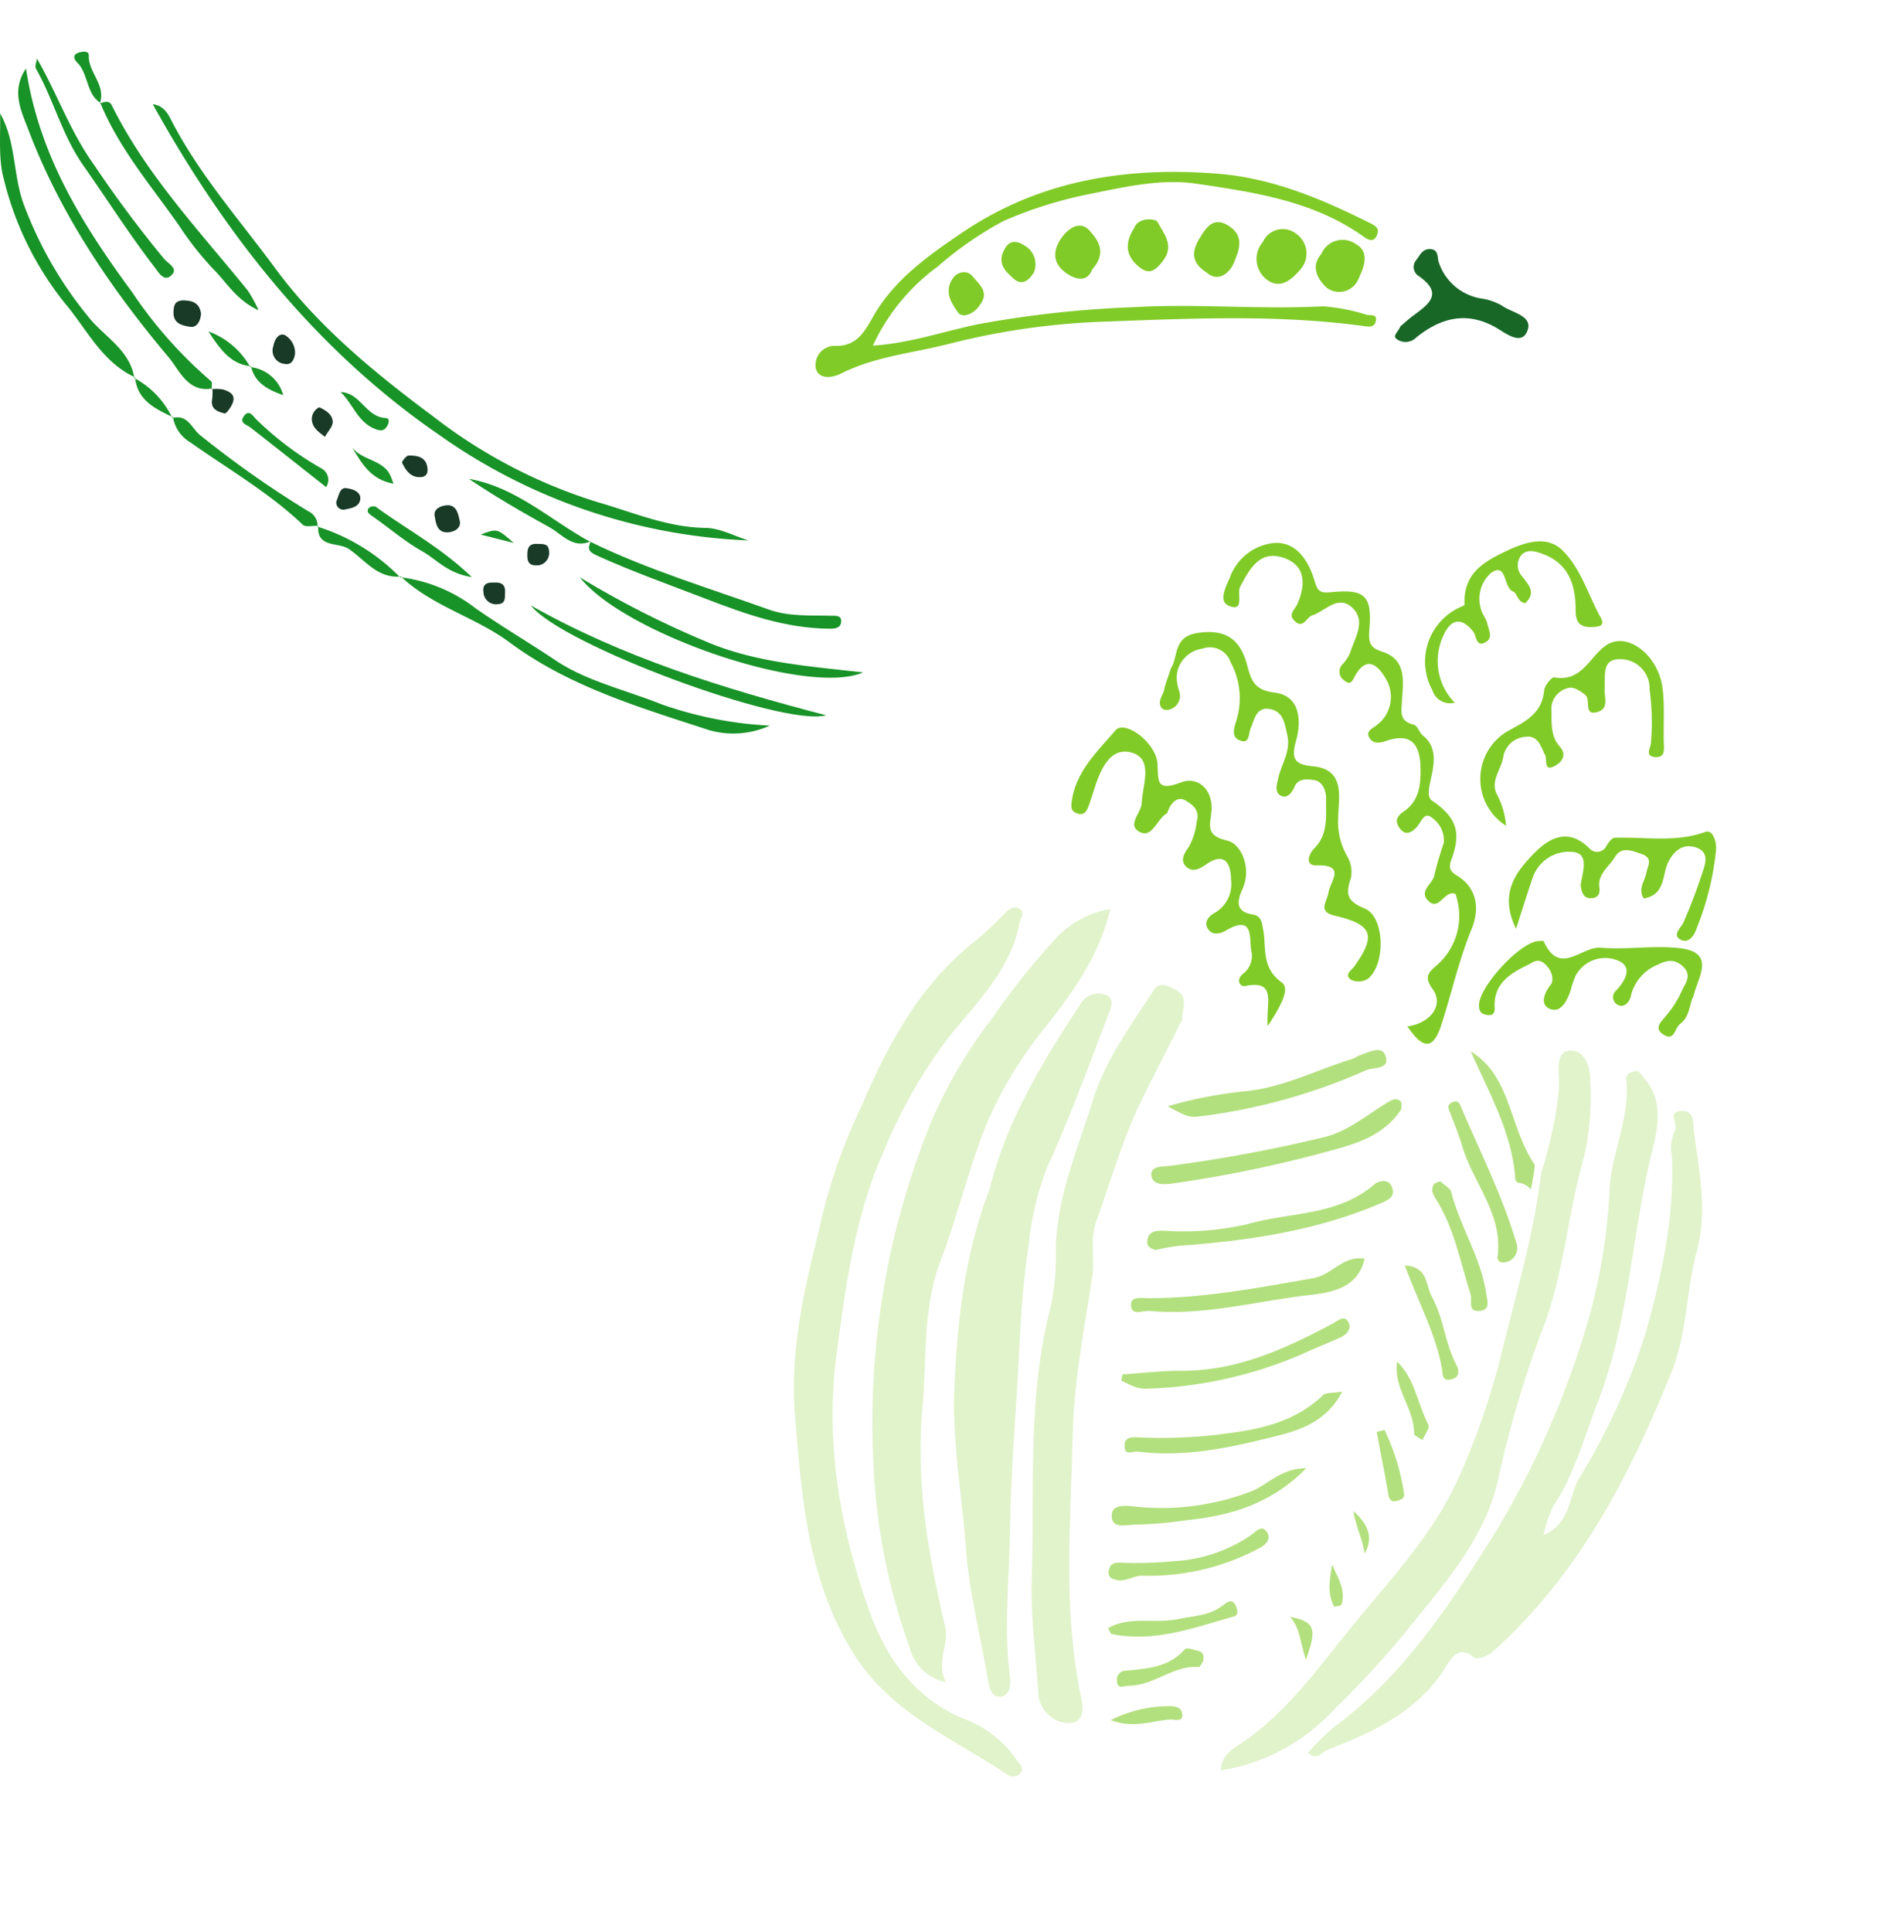 <svg xmlns="http://www.w3.org/2000/svg" xmlns:xlink="http://www.w3.org/1999/xlink" width="182.189" height="184.832" viewBox="0 0 182.189 184.832"><defs><clipPath id="clip-path"><rect id="&#x9577;&#x65B9;&#x5F62;_25196" data-name="&#x9577;&#x65B9;&#x5F62; 25196" width="82.097" height="128.176" fill="none"></rect></clipPath><clipPath id="clip-path-2"><rect id="&#x9577;&#x65B9;&#x5F62;_25197" data-name="&#x9577;&#x65B9;&#x5F62; 25197" width="82.586" height="65.235" fill="none"></rect></clipPath><clipPath id="clip-path-3"><rect id="&#x9577;&#x65B9;&#x5F62;_25198" data-name="&#x9577;&#x65B9;&#x5F62; 25198" width="42" height="55.647" fill="none"></rect></clipPath></defs><g id="asset2" transform="translate(-613.906 -5116.168)"><g id="&#x30B0;&#x30EB;&#x30FC;&#x30D7;_10916" data-name="&#x30B0;&#x30EB;&#x30FC;&#x30D7; 10916" transform="matrix(0.951, 0.309, -0.309, 0.951, 718.016, 5153.729)"><g id="&#x30B0;&#x30EB;&#x30FC;&#x30D7;_10915" data-name="&#x30B0;&#x30EB;&#x30FC;&#x30D7; 10915" clip-path="url(#clip-path)"><path id="&#x30D1;&#x30B9;_57994" data-name="&#x30D1;&#x30B9; 57994" d="M20.557,14.591c-.186-3.927-2.143-7.346-3.807-10.8-.271-.561-.494-1.907-1.67-1.509-1.471.5.116,1.331-.076,2.044a4,4,0,0,0,.5,2.417c2.024,5.424,2.593,11.132,2.819,16.834a62.847,62.847,0,0,1-1.759,15.167c-.417,2.016.59,4.357-1.561,6.233a11.957,11.957,0,0,1,.035-2.912c1-3.59.78-7.3.979-10.935.455-8.292-1.946-16.375-2.5-24.628C13.377,4.517,13.022,1.825,10.7.46,10.3.229,10-.23,9.483.138c-.3.213-.622.479-.429.906,1.493,3.3.847,6.943,1.7,10.367A55.433,55.433,0,0,1,12.72,24a85.309,85.309,0,0,1-2.189,22.187C8.54,54.1,6.438,61.87,1.625,68.627A24.437,24.437,0,0,0,0,71.746c1.136.465,1.21-.446,1.668-.818,3.714-3.034,7.169-6.219,8.369-11.172.208-.858.51-2.294,2.237-1.586.311.128,1.161-.393,1.619-1.186,5.5-9.53,7.225-19.976,7.947-30.746.269-4.009-1.1-7.735-1.282-11.648" transform="translate(60.222 45.498)" fill="#e1f3cb" fill-rule="evenodd"></path><path id="&#x30D1;&#x30B9;_57995" data-name="&#x30D1;&#x30B9; 57995" d="M16.785,41.616a103.674,103.674,0,0,1-.456-14.9c.422-5.865-1.1-11.533-1.293-17.33a26.635,26.635,0,0,0-1.72-7.24C12.96,1.067,11.985-.363,10.689.084,9.42.521,10.03,1.91,10.421,2.945c1.089,2.879,1.229,9.046,1.171,9,.155.782.626,3.767.719,4.542.5,4.166.682,8.369.969,12.543A69.482,69.482,0,0,1,13.044,42.8c-.717,5.512-2.987,10.4-4.974,15.43C6.108,63.2,4.608,68.375,1.259,72.741c-.47.613-1.627,1.743-1.143,3.179a18.631,18.631,0,0,0,8.52-8.932,89.214,89.214,0,0,0,4.094-8.834c2-5.354,4.481-10.645,4.055-16.537" transform="translate(52.701 45.503)" fill="#e1f3cb" fill-rule="evenodd"></path><path id="&#x30D1;&#x30B9;_57996" data-name="&#x30D1;&#x30B9; 57996" d="M10.2,0c.384,4.8-1,8.775-2.447,12.748a38.437,38.437,0,0,0-2.5,11.014c-.244,4.421.112,8.873-.1,13.3-.236,4.874,1.645,9.25,2.681,13.836,1.582,7,4.859,13.207,8.538,19.259.939,1.545.178,3.522,1.729,5.053a4.522,4.522,0,0,1-4.36-2.125,58.962,58.962,0,0,1-8.53-15.157A76.49,76.49,0,0,1,.189,24.643,46.009,46.009,0,0,1,2.7,13.359,68.052,68.052,0,0,1,6.286,3.914,9.325,9.325,0,0,1,10.2,0" transform="translate(7.094 46.32)" fill="#e1f3cb" fill-rule="evenodd"></path><path id="&#x30D1;&#x30B9;_57997" data-name="&#x30D1;&#x30B9; 57997" d="M.467,22.749C1.057,16.208,2.2,9.8,6,4.172A28.256,28.256,0,0,0,7.746,1.015C8.012.482,8.316-.079,8.921.009c.782.115.466.875.528,1.381.55,4.439-1.5,8.337-3,12.21a48.1,48.1,0,0,0-2.6,12.369C3.1,32.754,4.343,39.469,5.57,46.1c1.525,8.24,5.442,15.581,10.45,22.13,2.915,3.812,6.835,6.89,12.292,7.156a10.543,10.543,0,0,1,5.579,2.137c.371.279.917.491.8.974a.929.929,0,0,1-1.1.686c-6.234-1.8-12.754-2.095-18.185-6.937C9.282,66.786,6.458,59.653,3.529,52.671,1.288,47.33.671,41.263.283,35.3A52.793,52.793,0,0,1,.467,22.749" transform="translate(0 48.962)" fill="#e1f3cb" fill-rule="evenodd"></path><path id="&#x30D1;&#x30B9;_57998" data-name="&#x30D1;&#x30B9; 57998" d="M.087,21.088c-.466-6.6,1.007-12.995,2.762-19.362A2,2,0,0,1,5.025.021c.977.149.725,1.385.685,2.2-.255,5.118-.452,10.236-1.039,15.34A28.331,28.331,0,0,0,5.3,25.05c.742,4.706,2.134,9.312,3.323,13.943,1.067,4.16,2.1,8.334,3.37,12.435,1.393,4.508,2.327,9.18,4.36,13.461.46.969.429,1.714-.228,2.064-.8.428-1.383-.551-1.684-1.128C12.463,62.015,10.136,58.4,8.5,54.389c-1.914-4.684-4.34-9.132-5.72-14.064-1.76-6.291-3.044-12.6-2.69-19.237" transform="translate(14.501 54.253)" fill="#e1f3cb" fill-rule="evenodd"></path><path id="&#x30D1;&#x30B9;_57999" data-name="&#x30D1;&#x30B9; 57999" d="M5.779,2.609c-.429,2.982-.915,5.724-1.3,8.477-.587,4.143-.417,8.267-.552,12.4-.062,1.921.962,3.369,1.253,5.1C6.015,33.6,6.613,38.7,8.063,43.536c2.338,7.8,4.175,15.807,8.167,23.054.486.883,1.854,2.676.063,3.382A3,3,0,0,1,12.544,68c-1.336-3.338-2.925-6.6-3.92-10.041C6.193,49.57,2.8,41.41,2.3,32.537a23.975,23.975,0,0,0-1.262-5.376C-.4,22.3.1,17.43.038,12.549-.011,8.506,1.276,4.719,2.295.877,2.6-.28,3.416.022,4.068.074,5.831.215,5.438,1.741,5.779,2.609" transform="translate(21.321 51.634)" fill="#e1f3cb" fill-rule="evenodd"></path><path id="&#x30D1;&#x30B9;_58000" data-name="&#x30D1;&#x30B9; 58000" d="M24.6,22.928c-.85-1.872-.467-4.546-3.228-2.982-.483.274-1.055-.289-.586-1.019a2.171,2.171,0,0,0,.2-2.157c-.655-.944-.8-3.776-3.013-1.31-.489.546-1.146.876-1.71.382-.6-.525-.269-1.208.229-1.722a3.176,3.176,0,0,0,.425-3.441c-.448-1.347-1.354-2.408-2.691-.656-.5.659-1.056,1.217-1.853.773-.688-.384-.46-1.247-.263-1.8a6.476,6.476,0,0,0-.025-2.567C12.061,5.212,11.105,5,10.456,4.848c-.862-.207-1.251.6-1.3,1.44-.006.094.017.22-.035.277-.715.792-.608,2.617-1.787,2.507-1.6-.148-.543-1.759-.8-2.694-.464-1.672-.212-4.429-2.449-4.3C1.91,2.2,1.778,4.729,1.8,6.7c.005.471,0,.943-.011,1.414-.019.59-.078,1.149-.9,1.1C.274,9.172.2,8.755.109,8.266-.4,5.415.989,2.972,1.991.53c.526-1.282,4.1-.068,4.818,1.81.613,1.61.726,2.567,2.708.972,1.3-1.049,3.111-.312,3.6,1.718.306,1.27.081,2.426,2.344,2.228,1.313-.114,3.009,1.733,2.784,3.906-.126,1.222-.059,2.336,1.678,2.061.842-.133,1.073.466,1.4,1.062.854,1.56.924,3.515,3.256,4.262,1.031.331.536,2.374.018,4.378" transform="translate(10.488 29.383)" fill="#81cb28" fill-rule="evenodd"></path><path id="&#x30D1;&#x30B9;_58001" data-name="&#x30D1;&#x30B9; 58001" d="M.039,4.631C.382,3.406-.716,1.716,1.4.654,3.843-.573,5.471-.059,6.866,2.078,7.64,3.263,8.2,4.19,10.185,3.794c2.432-.485,3.309,1.762,3.385,3.785.069,1.847.655,2.147,2.326,1.776,3.053-.676,3.241,2.195,3.745,3.812a6.681,6.681,0,0,0,1.965,3.342,2.926,2.926,0,0,1,1.016,1.919c-.033,1.612.343,2.21,2.16,2.344,2.082.155,3.582,4.519,2.347,6.321a1.693,1.693,0,0,1-1.452.569c-.868-.227-.272-.881-.125-1.352,1.087-3.476.4-4.317-3.325-4-1.679.144-1.082-1.1-1.22-1.9-.186-1.09.844-3.117-1.917-2.131-1.006.359-1.053-.75-.675-1.5.859-1.707.082-3.292-.4-4.859-.2-.66-.81-1.473-1.607-1.34-.6.1-1.551.243-1.626,1.227-.048.638-.342,1.273-.933,1.186-.748-.111-.739-.9-.8-1.579-.115-1.375.362-2.788-.445-4.131-.548-.913-1-1.951-2.2-1.872-1.459.1-1.251,1.329-1.337,2.358-.043.527.426,1.552-.727,1.39-.659-.093-.793-.663-.8-1.482a7.211,7.211,0,0,0-2.273-5.37,2.078,2.078,0,0,0-2.954-.373A2.848,2.848,0,0,0,.79,5.157,4.025,4.025,0,0,0,1.407,6.4a1.361,1.361,0,0,1-.233,2,.86.86,0,0,1-.741.172C-.282,8.141.12,7.4.055,6.792c-.07-.653-.016-1.32-.016-2.16" transform="translate(15.655 17.981)" fill="#81cb28" fill-rule="evenodd"></path><path id="&#x30D1;&#x30B9;_58002" data-name="&#x30D1;&#x30B9; 58002" d="M1.689,14.521C-.871,11.881-.006,9.486.943,7.449c.873-1.875,2.275-3.794,5.027-2.422a.981.981,0,0,0,1.5-.736c.088-.352.255-.872.513-.965,2.72-.988,5.666-1.331,8.079-3.213.543-.423,1.249.419,1.49,1.267a27.187,27.187,0,0,1,.559,7.8c-.007.835-.359,1.688-1.238,1.443-.749-.209-.216-1.011-.13-1.64a50.6,50.6,0,0,0,.245-5.061c.033-.978,0-2.073-1.257-2.114-1.291-.042-1.948.841-2.154,2.128-.216,1.346.74,3.053-1.157,4.06C11.581,7.288,12,6.39,11.9,5.63c-.1-.694.231-1.606-.994-1.618C9.95,4,8.854,3.871,8.576,5.053c-.249,1.058-1.087,2.09-.528,3.231.363.739.026,1.113-.522,1.271-.647.188-.978-.365-1.232-.882A.955.955,0,0,1,6.245,8.4c-.171-1.15-.139-2.918-1.7-2.531A3.653,3.653,0,0,0,1.7,9.293c-.035,1.491-.007,2.983-.007,5.228" transform="translate(53.111 21.595)" fill="#81cb28" fill-rule="evenodd"></path><path id="&#x30D1;&#x30B9;_58003" data-name="&#x30D1;&#x30B9; 58003" d="M19.331,4.042c-.149.936.283,2-.4,2.952-.372.52.031,1.769-1.185,1.458-1.107-.284-.61-1.053-.341-1.766a9.5,9.5,0,0,0,.7-2.662c.052-.813.605-1.853-.722-2.4-1.122-.458-1.766.189-2.411.793a4.274,4.274,0,0,0-1.34,3.537c.036.606-.266,1.211-.872,1.149a.83.83,0,0,1-.626-1.277c.562-1.213.851-2.728-.852-2.77a3.2,3.2,0,0,0-3.28,2.635,8.822,8.822,0,0,0-.021,1.413C7.968,8.144,7.806,9.5,6.708,9.474,5.659,9.448,5.588,8.339,6,7.246c.179-.477-.236-1.288-1.079-1.684-.9-.421-1.162.154-1.589.562C1.95,7.438.764,8.849,1.563,10.949c.231.607.049.869-.538.941-.537.065-.8-.143-.96-.714C-.422,9.465,1.936,4.309,3.575,3.65c.167-.067.451-.2.5-.147,2.505,2.753,3.593-.68,5.371-1.1C11.956,1.814,14.236.584,16.7.1c3.386-.662,2.485,2.064,2.627,3.94" transform="translate(53.612 32.938)" fill="#81cb28" fill-rule="evenodd"></path><path id="&#x30D1;&#x30B9;_58004" data-name="&#x30D1;&#x30B9; 58004" d="M29.532,40.272c2.085-1.039,2.679-3.082,1.162-4.162-1.227-.873-.732-1.517-.34-2.209a6.247,6.247,0,0,0-.381-7.112c-1.157-.047-.948,2.19-2.324,1.406-1.109-.632.021-1.678-.149-2.558a30.871,30.871,0,0,1-.082-3.106,2.607,2.607,0,0,0-1.68-1.913c-1.082-.53-.968.656-1.266,1.275-.288.6-.761,1.154-1.54.55-.663-.515-.571-.988-.067-1.651,1.072-1.411.744-2.925.192-4.487-.771-2.187-1.968-2.837-3.927-1.363-.5.374-1.012.628-1.523.255-.712-.521-.009-1.033.221-1.43a3.359,3.359,0,0,0-.622-4.553c-.9-.8-2.269-1.581-2.778.559-.126.53-.038,1.264-.918.874A.99.99,0,0,1,12.9,9.28a3.733,3.733,0,0,0,.367-1.312c-.014-1.547.581-3.5-1.311-4.233-1.559-.6-2.2,1.2-3.25,1.964-.46.335-.386,1.475-1.371,1.047-.9-.393-.37-1.049-.309-1.654C7.224,3.1,6.665,1.327,4.41,1.3c-2.381-.029-2.758,1.945-3.1,3.9C1.19,5.927,2.457,7.352.931,7.292-.221,7.247-.031,5.916.1,4.687A5.026,5.026,0,0,1,3.133.22C5.095-.557,6.781.851,7.875,2.436c.621.9.862,1.027,1.9.576,2.935-1.279,3.8-.9,4.539,2.193.3,1.249.533,1.731,1.864,1.722,2.5-.017,2.784,2.2,3.225,3.871.3,1.14.364,1.927,1.79,1.833.364-.024.73.56,1.15.718,2.891,1.083,1.353,5.251,2.768,5.659,2.832.816,3.566,2.159,3.49,4.656-.02.663-.024,1.194.921,1.406,2.3.515,3.12,2.413,2.971,4.417-.24,3.243.075,6.454.075,9.679,0,2.534-.986,2.711-3.033,1.107" transform="translate(18.275 7.943)" fill="#81cb28" fill-rule="evenodd"></path><path id="&#x30D1;&#x30B9;_58005" data-name="&#x30D1;&#x30B9; 58005" d="M4,20.3a5.3,5.3,0,0,1-2.679-8.628c1.344-1.42,2.636-2.624,2.14-4.819-.1-.451.279-1.44.539-1.478C6.638,4.994,6.581,2.539,7.729.976,9.216-1.046,12.841.256,14.2,3.211c.722,1.568,1.13,3.28,1.716,4.914.227.633.538,1.3-.395,1.517s-.7-.6-.772-1.094a23.079,23.079,0,0,0-1.715-4.881A2.792,2.792,0,0,0,9.583,1.734C7.7,2.229,8.6,3.65,8.909,4.906c.176.7.985,1.633.126,2.276-1.278.957-1.006-.866-1.693-1.124C6.686,5.811,5.941,5.6,5.476,6a2.06,2.06,0,0,0-.849,2.214c.459,1.18.66,2.567,1.914,3.293.951.551.624,1.362.169,1.859-.906.991-.9-.294-1.247-.648-.651-.662-1.244-1.629-2.332-1.083A2.312,2.312,0,0,0,1.71,14.149c.179,1.16-.461,2.47.441,3.477A7.92,7.92,0,0,1,4,20.3" transform="translate(46.852 6.744)" fill="#81cb28" fill-rule="evenodd"></path><path id="&#x30D1;&#x30B9;_58006" data-name="&#x30D1;&#x30B9; 58006" d="M7.674,6.217c-.725.168-1-.656-1.448-.691-1.057-.083-1.4-2.486-2.543-1.085a3.319,3.319,0,0,0,.183,3.707c.266.382.707.651.941,1.046.3.514.956,1.107.449,1.7-.763.892-1.041-.249-1.482-.543-1.6-1.068-2.437-.378-2.6,1.249a5.692,5.692,0,0,0,3.017,5.762,1.771,1.771,0,0,1-2.408-.477,5.707,5.707,0,0,1,.046-8.338c.128-.13.385-.313.357-.389-.99-2.7.266-4.275,2.22-6.123C5.826.7,7.629-.66,9.563.352c2.224,1.162,3.608,3.284,5.393,4.95.7.656.074.9-.485,1.11-1.058.4-1.642.116-2.006-1.027-.746-2.342-2.06-4.129-4.845-4.163-.693-.008-1.371.045-1.717.715a1.552,1.552,0,0,0,.663,1.923c.92.633,1.794,1.067,1.109,2.355" transform="translate(38.348 0)" fill="#81cb28" fill-rule="evenodd"></path><path id="&#x30D1;&#x30B9;_58007" data-name="&#x30D1;&#x30B9; 58007" d="M20.862.767c-.664,2.466-2.424,4-4.325,5.281A120.04,120.04,0,0,1,2.234,14.3c-.793.388-1.783.742-2.159-.119s.748-1.1,1.393-1.408A140.863,140.863,0,0,0,14.6,5.637c2.113-1.288,3.272-3.322,4.811-5.068.31-.353.655-.751,1.167-.478.183.1.211.483.286.676" transform="translate(28.833 55.155)" fill="#b3e07e" fill-rule="evenodd"></path><path id="&#x30D1;&#x30B9;_58008" data-name="&#x30D1;&#x30B9; 58008" d="M1.076,13.052c-.59.027-.91-.083-1.025-.528-.286-1.1.7-1.3,1.285-1.488A27.3,27.3,0,0,0,8.622,8.009C12.135,5.641,16.586,4.606,19,.667c.38-.619,1.177-.939,1.669-.372.744.858,0,1.423-.689,2.016-5.006,4.324-10.827,7.2-16.9,9.665a19.332,19.332,0,0,0-2.01,1.077" transform="translate(30.434 62.947)" fill="#b3e07e" fill-rule="evenodd"></path><path id="&#x30D1;&#x30B9;_58009" data-name="&#x30D1;&#x30B9; 58009" d="M0,11.37A41.335,41.335,0,0,1,6.893,7.586c3.265-1.521,5.665-4,8.5-5.976.229-.16.389-.418.614-.584C16.7.508,17.664-.506,18.3.3c.923,1.17-.734,1.418-1.318,1.93A56.088,56.088,0,0,1,3.573,11.175c-1.235.572-1.205.635-3.573.2" transform="translate(28.35 51.2)" fill="#b3e07e" fill-rule="evenodd"></path><path id="&#x30D1;&#x30B9;_58010" data-name="&#x30D1;&#x30B9; 58010" d="M19.944,0c.325,3.242-2.732,4.366-4.411,5.151-4.475,2.093-8.71,4.866-13.63,5.965-.647.144-1.5,1.065-1.865-.047-.253-.78.821-.891,1.424-1.088,5.071-1.662,9.712-4.214,14.4-6.7C17.486,2.417,17.883.305,19.944,0" transform="translate(30.828 70.617)" fill="#b3e07e" fill-rule="evenodd"></path><path id="&#x30D1;&#x30B9;_58011" data-name="&#x30D1;&#x30B9; 58011" d="M0,11.641c1.756-.7,3.478-1.5,5.273-2.078,5.046-1.616,8.775-5.05,12.338-8.735.38-.393.764-1.113,1.312-.707.606.448.4,1.193-.159,1.7-1,.91-2.053,1.768-3.044,2.69A40.461,40.461,0,0,1,2.511,12.271a2.881,2.881,0,0,1-1.1.13,12.993,12.993,0,0,1-1.327-.165q-.041-.3-.083-.6" transform="translate(32.153 76.662)" fill="#b3e07e" fill-rule="evenodd"></path><path id="&#x30D1;&#x30B9;_58012" data-name="&#x30D1;&#x30B9; 58012" d="M18.261,0c-.595,3.661-3.425,5.2-5.593,6.552C9.235,8.686,5.557,10.716,1.43,11.494c-.483.091-1.028.8-1.346-.075-.3-.822.235-1.042,1.008-1.244A45.935,45.935,0,0,0,8.827,7.292c3.159-1.47,6.068-3.192,7.8-6.409.2-.361.848-.476,1.633-.883" transform="translate(34.397 83.382)" fill="#b3e07e" fill-rule="evenodd"></path><path id="&#x30D1;&#x30B9;_58013" data-name="&#x30D1;&#x30B9; 58013" d="M16.358,0c-2.18,4.4-5.67,6.653-9.465,8.32a37.307,37.307,0,0,1-4.262,1.812C1.7,10.41.428,11.406.037,9.989c-.3-1.074,1.28-1.32,2.187-1.5A24.037,24.037,0,0,0,11.86,3.876C13.3,2.8,13.953.793,16.358,0" transform="translate(35.297 91.402)" fill="#b3e07e" fill-rule="evenodd"></path><path id="&#x30D1;&#x30B9;_58014" data-name="&#x30D1;&#x30B9; 58014" d="M.72,9a.632.632,0,0,1-.694-.563c-.113-.662.151-.94.841-1.143A38.346,38.346,0,0,0,5.728,5.56,14.438,14.438,0,0,0,11.912.937c.346-.486.706-1.38,1.442-.679.539.514.142,1.2-.377,1.7a22.306,22.306,0,0,1-9.69,5.859C2.333,8.083,1.853,9.056.72,9" transform="translate(36.695 98.189)" fill="#b3e07e" fill-rule="evenodd"></path><path id="&#x30D1;&#x30B9;_58015" data-name="&#x30D1;&#x30B9; 58015" d="M0,6.078C1.643,4.294,4.124,4.323,6.045,3.217,7.38,2.449,8.872,1.976,9.782.61c.313-.471.682-.962,1.251-.256.238.3.465.684.055.957-3.3,2.2-6.434,4.738-10.581,5.2C.391,6.526.25,6.3,0,6.078" transform="translate(38.347 105.73)" fill="#b3e07e" fill-rule="evenodd"></path><path id="&#x30D1;&#x30B9;_58016" data-name="&#x30D1;&#x30B9; 58016" d="M7.343.815c-.054.155-.1.606-.24.64-2.363.567-3.5,3-5.749,3.739-.5.164-.987.784-1.289-.124a.82.82,0,0,1,.5-1.12C2.461,3.12,4.422,2.368,5.333.225,5.428,0,6.185.03,6.639,0s.653.271.7.813" transform="translate(40.634 111.222)" fill="#b3e07e" fill-rule="evenodd"></path><path id="&#x30D1;&#x30B9;_58017" data-name="&#x30D1;&#x30B9; 58017" d="M0,3.141A12.223,12.223,0,0,1,5,.109c.711-.234,1.16-.1,1.36.451.235.644-.593.625-.856.721C3.872,1.878,2.475,3.22,0,3.141" transform="translate(41.313 116.97)" fill="#b3e07e" fill-rule="evenodd"></path><path id="&#x30D1;&#x30B9;_58018" data-name="&#x30D1;&#x30B9; 58018" d="M0,0C2.806,3.153,5.885,5.923,7.616,9.795c.159.357.213.787.656.745a1.657,1.657,0,0,1,1.266.243,22.649,22.649,0,0,0-.35-2.347C5.7,5.745,4.425,1.062,0,0" transform="translate(54.312 48.616)" fill="#b3e07e" fill-rule="evenodd"></path><path id="&#x30D1;&#x30B9;_58019" data-name="&#x30D1;&#x30B9; 58019" d="M10.335,11.26C7.62,7.275,4.214,3.87,1.066.248.754-.112.463-.063.16.283-.2.689.121.927.344,1.208c.69.87,1.428,1.709,2.049,2.627,2.084,3.076,5.77,5,6.518,9.043.08.429.461.548.859.31a1.349,1.349,0,0,0,.728-1.454,1.712,1.712,0,0,0-.163-.473" transform="translate(53.895 53.593)" fill="#b3e07e" fill-rule="evenodd"></path><path id="&#x30D1;&#x30B9;_58020" data-name="&#x30D1;&#x30B9; 58020" d="M.526,0c.512.242,1.11.324,1.316.652C3.663,3.546,6.453,5.7,8,8.8c.339.68.945,1.421-.08,1.838-1.095.445-.912-.722-1.3-1.261C4.747,6.766,3.2,3.868.69,1.779.177,1.352-.1,1.06.032.479.077.28.376.137.526,0" transform="translate(54.843 61.335)" fill="#b3e07e" fill-rule="evenodd"></path><path id="&#x30D1;&#x30B9;_58021" data-name="&#x30D1;&#x30B9; 58021" d="M0,.113c2.2-.569,2.441,1.16,3.37,2.03C5.09,3.753,5.936,5.987,7.6,7.6c.618.6.626,1.2-.119,1.573C6.766,9.536,6.639,8.8,6.4,8.35,4.79,5.359,2.3,3.047,0,.113" transform="translate(54.633 69.927)" fill="#b3e07e" fill-rule="evenodd"></path><path id="&#x30D1;&#x30B9;_58022" data-name="&#x30D1;&#x30B9; 58022" d="M0,0C2.16,1.029,3.1,3.239,4.707,4.8c.251.243-.039,1.043-.079,1.585-.33-.111-.894-.149-.954-.344C2.954,3.719.437,2.565,0,0" transform="translate(56.774 79.026)" fill="#b3e07e" fill-rule="evenodd"></path><path id="&#x30D1;&#x30B9;_58023" data-name="&#x30D1;&#x30B9; 58023" d="M.653,0A21.251,21.251,0,0,1,4.275,5.13c.294.483-.049.695-.291.887-.417.331-.772.328-1.079-.264C1.973,3.957.973,2.195,0,.419L.653,0" transform="translate(56.994 85.608)" fill="#b3e07e" fill-rule="evenodd"></path><path id="&#x30D1;&#x30B9;_58024" data-name="&#x30D1;&#x30B9; 58024" d="M2.716,3.5C1.633,2.046,1.281.815,0,.072,2.39-.229,2.852.32,2.716,3.5" transform="translate(54.57 105.332)" fill="#b3e07e" fill-rule="evenodd"></path><path id="&#x30D1;&#x30B9;_58025" data-name="&#x30D1;&#x30B9; 58025" d="M0,0C1.556.7,2.672,1.694,2.262,3.539,1.667,2.253.6,1.289,0,0" transform="translate(57.224 93.907)" fill="#b3e07e" fill-rule="evenodd"></path><path id="&#x30D1;&#x30B9;_58026" data-name="&#x30D1;&#x30B9; 58026" d="M0,0C.91,1,2.016,1.879,2.045,3.342c0,.138-.575.449-.621.4C.383,2.753.224,1.377,0,0" transform="translate(56.85 99.412)" fill="#b3e07e" fill-rule="evenodd"></path></g></g><g id="&#x30B0;&#x30EB;&#x30FC;&#x30D7;_10918" data-name="&#x30B0;&#x30EB;&#x30FC;&#x30D7; 10918" transform="translate(613.906 5121.111)"><g id="&#x30B0;&#x30EB;&#x30FC;&#x30D7;_10917" data-name="&#x30B0;&#x30EB;&#x30FC;&#x30D7; 10917" clip-path="url(#clip-path-2)"><path id="&#x30D1;&#x30B9;_58027" data-name="&#x30D1;&#x30B9; 58027" d="M53.022,73.5c-.049.722-.4,1.365-1.068,1.251s-1.582-.26-1.569-1.368c.009-.725.158-1.165,1.007-1.154.917.012,1.51.334,1.63,1.271" transform="translate(-33.785 -48.435)" fill="#183a27" fill-rule="evenodd"></path><path id="&#x30D1;&#x30B9;_58028" data-name="&#x30D1;&#x30B9; 58028" d="M127.52,131.684c.853.062.95.929,1.092,1.48.167.651-.44,1.079-1.12,1.117-1.1.06-1.17-.968-1.282-1.59s.548-1,1.309-1.006" transform="translate(-84.622 -88.3)" fill="#183a27" fill-rule="evenodd"></path><path id="&#x30D1;&#x30B9;_58029" data-name="&#x30D1;&#x30B9; 58029" d="M81.37,84c-.117.643-.374,1.063-.992.944a1.27,1.27,0,0,1-1.09-1.671c.115-.659.512-1.326,1.112-1.084A1.968,1.968,0,0,1,81.37,84" transform="translate(-53.141 -55.077)" fill="#183a27" fill-rule="evenodd"></path><path id="&#x30D1;&#x30B9;_58030" data-name="&#x30D1;&#x30B9; 58030" d="M91.271,103.254c.612.282,1.263.694,1.284,1.373.015.476-.482.968-.75,1.453-.517-.431-1.13-.779-1.239-1.545a1.259,1.259,0,0,1,.7-1.281" transform="translate(-60.719 -69.236)" fill="#183a27" fill-rule="evenodd"></path><path id="&#x30D1;&#x30B9;_58031" data-name="&#x30D1;&#x30B9; 58031" d="M117.383,117.262c1.211-.029,1.718.35,1.831,1.178.067.493-.093.869-.671.89-.95.036-1.412-.662-1.746-1.357-.079-.165.45-.714.586-.711" transform="translate(-78.313 -78.628)" fill="#183a27" fill-rule="evenodd"></path><path id="&#x30D1;&#x30B9;_58032" data-name="&#x30D1;&#x30B9; 58032" d="M61.478,97.85a3.924,3.924,0,0,1,1.036.014c.7.2,1.352.527.917,1.44-.164.345-.565.908-.724.866-.631-.169-1.361-.395-1.183-1.355a6.5,6.5,0,0,0,.029-1.04l-.075.075" transform="translate(-41.224 -65.563)" fill="#183a27" fill-rule="evenodd"></path><path id="&#x30D1;&#x30B9;_58033" data-name="&#x30D1;&#x30B9; 58033" d="M154.291,144.952c-.906.1-1.116-.262-1.126-.879-.011-.667.078-1.21.936-1.161.5.028,1.086-.083,1.134.669a1.2,1.2,0,0,1-.943,1.371" transform="translate(-102.703 -95.827)" fill="#183a27" fill-rule="evenodd"></path><path id="&#x30D1;&#x30B9;_58034" data-name="&#x30D1;&#x30B9; 58034" d="M141.29,154.145c.672-.05,1.21.069,1.162.925-.028.495.085,1.091-.669,1.133a1.211,1.211,0,0,1-1.4-1.167c-.092-.675.28-.921.9-.891" transform="translate(-94.126 -103.355)" fill="#183a27" fill-rule="evenodd"></path><path id="&#x30D1;&#x30B9;_58035" data-name="&#x30D1;&#x30B9; 58035" d="M98.749,126.74c.759.1,1.259.464,1.238.968-.033.819-.9.939-1.482,1.053a.664.664,0,0,1-.744-.948c.207-.517.3-1.244.987-1.073" transform="translate(-65.508 -84.968)" fill="#183a27" fill-rule="evenodd"></path><path id="&#x30D1;&#x30B9;_58036" data-name="&#x30D1;&#x30B9; 58036" d="M101.375,56.988A54.92,54.92,0,0,1,71.9,46.982c-11.878-8.136-20.59-19.21-27.53-31.719,1.2.15,1.556,1.139,1.985,1.946,2.658,5,6.428,9.258,9.745,13.767,4.1,5.574,9.567,10.036,15.179,14.211A49.547,49.547,0,0,0,87,53.346c3.315.952,6.633,2.4,10.254,2.444,1.379.017,2.749.777,4.122,1.2" transform="translate(-29.751 -10.235)" fill="#189327" fill-rule="evenodd"></path><path id="&#x30D1;&#x30B9;_58037" data-name="&#x30D1;&#x30B9; 58037" d="M116.178,152.438a14.712,14.712,0,0,1,7.28,3.01c2.473,1.722,5.106,3.27,7.6,4.942,2.964,1.992,6.7,2.829,10.092,4.188a36.581,36.581,0,0,0,10.411,2.059,8.457,8.457,0,0,1-5.785.438c-6.625-2.169-13.4-4.16-19.093-8.387-3.3-2.449-7.417-3.457-10.426-6.324Z" transform="translate(-77.903 -102.167)" fill="#189327" fill-rule="evenodd"></path><path id="&#x30D1;&#x30B9;_58038" data-name="&#x30D1;&#x30B9; 58038" d="M23.883,35.491c-2.354.438-3.173-1.766-4.16-2.939C14.164,25.944,9.312,18.813,6.243,10.675c-.616-1.633-1.663-3.638-.2-5.786,1.26,8.346,5.414,14.95,10.146,21.383a41.96,41.96,0,0,0,7.571,8.533c.133.1.037.5.048.761Z" transform="translate(-3.555 -3.278)" fill="#189327" fill-rule="evenodd"></path><path id="&#x30D1;&#x30B9;_58039" data-name="&#x30D1;&#x30B9; 58039" d="M154.211,160.814c8.778,4.956,18.281,7.9,28.246,10.5-4.125,1.142-25.4-6.783-28.246-10.5" transform="translate(-103.405 -107.833)" fill="#189327" fill-rule="evenodd"></path><path id="&#x30D1;&#x30B9;_58040" data-name="&#x30D1;&#x30B9; 58040" d="M12.925,43.167C9.736,41.7,8.295,38.535,6.194,36.06A30.508,30.508,0,0,1,.359,24.186c-.528-1.932-.3-4.151-.351-6.268,1.561,2.748,1.212,5.924,2.287,8.761A37.778,37.778,0,0,0,8.574,37.525c1.477,1.79,3.881,3.073,4.277,5.715Z" transform="translate(0 -12.015)" fill="#189327" fill-rule="evenodd"></path><path id="&#x30D1;&#x30B9;_58041" data-name="&#x30D1;&#x30B9; 58041" d="M195.521,161.726c-5.315,2.307-22.88-3.71-27.1-9.094a90.326,90.326,0,0,0,12.666,6.388c4.479,1.764,9.162,2.113,14.432,2.706" transform="translate(-112.934 -102.347)" fill="#189327" fill-rule="evenodd"></path><path id="&#x30D1;&#x30B9;_58042" data-name="&#x30D1;&#x30B9; 58042" d="M171.185,142.22c5.486,2.683,11.329,4.423,17.054,6.478,1.961.7,3.953.543,5.951.6.414.011,1.018-.073,1,.518-.014.539-.368.724-1.061.721-4.21-.017-8.036-1.377-11.905-2.865-3.5-1.345-7.025-2.6-10.446-4.15-.847-.385-.833-.7-.553-1.337Z" transform="translate(-114.699 -95.339)" fill="#189327" fill-rule="evenodd"></path><path id="&#x30D1;&#x30B9;_58043" data-name="&#x30D1;&#x30B9; 58043" d="M28.96,14.731c.418-.182.914-.324,1.151.156,3.308,6.676,8.41,12.029,13.029,17.741A13.815,13.815,0,0,1,44.162,34.5c-2.142-.978-3.047-2.663-4.312-3.917a29.924,29.924,0,0,1-3.3-4.187c-2.665-3.81-5.739-7.363-7.532-11.735Z" transform="translate(-19.419 -9.763)" fill="#189327" fill-rule="evenodd"></path><path id="&#x30D1;&#x30B9;_58044" data-name="&#x30D1;&#x30B9; 58044" d="M10.447,1.992c1.97,3.427,3.194,7.035,5.49,10.208a111.394,111.394,0,0,0,6.687,8.967c.459.516,1.373.909.671,1.573s-1.237-.33-1.591-.788c-2.424-3.138-4.545-6.494-6.822-9.732-2.031-2.89-2.832-6.27-4.529-9.259-.131-.231.055-.643.094-.97" transform="translate(-6.911 -1.336)" fill="#189327" fill-rule="evenodd"></path><path id="&#x30D1;&#x30B9;_58045" data-name="&#x30D1;&#x30B9; 58045" d="M64.009,116.543c-.5-.024-1.206.161-1.483-.1-3.253-3.095-7.14-5.317-10.77-7.887a3.434,3.434,0,0,1-1.649-2.387l-.07.077c1.5-.425,1.871,1.037,2.719,1.67a97.629,97.629,0,0,0,10.285,7.231,1.529,1.529,0,0,1,.894,1.479Z" transform="translate(-33.552 -71.19)" fill="#189327" fill-rule="evenodd"></path><path id="&#x30D1;&#x30B9;_58046" data-name="&#x30D1;&#x30B9; 58046" d="M147.838,130.016c-1.72.749-2.721-.668-3.947-1.343-2.627-1.446-5.219-2.954-7.717-4.634,4.509.776,7.782,3.939,11.614,6.023l.049-.046" transform="translate(-91.311 -83.174)" fill="#189327" fill-rule="evenodd"></path><path id="&#x30D1;&#x30B9;_58047" data-name="&#x30D1;&#x30B9; 58047" d="M116.765,138.764c-2.34-.357-3.386-1.7-4.714-2.448-1.706-.959-3.213-2.268-4.83-3.392-.324-.226-.58-.421-.311-.776a.675.675,0,0,1,.65-.12c2.871,2.117,6.089,3.774,9.2,6.735" transform="translate(-71.613 -88.503)" fill="#189327" fill-rule="evenodd"></path><path id="&#x30D1;&#x30B9;_58048" data-name="&#x30D1;&#x30B9; 58048" d="M78.387,112c-2.477-1.954-4.84-3.829-7.22-5.683-.377-.294-1.1-.428-.656-1.076.5-.726.88-.038,1.2.287a30.517,30.517,0,0,0,6.25,4.7,1.24,1.24,0,0,1,.43,1.773" transform="translate(-47.188 -70.353)" fill="#189327" fill-rule="evenodd"></path><path id="&#x30D1;&#x30B9;_58049" data-name="&#x30D1;&#x30B9; 58049" d="M100.185,142.511c-2.245.232-3.456-1.633-5.021-2.656-.973-.637-3.04-.048-2.874-2.185l-.074.081a18.923,18.923,0,0,1,7.893,4.835l.075-.074" transform="translate(-61.836 -92.313)" fill="#189327" fill-rule="evenodd"></path><path id="&#x30D1;&#x30B9;_58050" data-name="&#x30D1;&#x30B9; 58050" d="M98.9,98.82c1.951.073,2.4,2.4,4.323,2.489.471.02.273.573.1.834-.243.358-.516.431-1.041.242-1.745-.629-2.172-2.444-3.379-3.565" transform="translate(-66.316 -66.263)" fill="#189327" fill-rule="evenodd"></path><path id="&#x30D1;&#x30B9;_58051" data-name="&#x30D1;&#x30B9; 58051" d="M24.077,4.9c-1.409-.922-1.11-2.835-2.269-3.918-.217-.2-.4-.638.07-.844.39-.172,1.109-.249,1.089.186-.075,1.666,1.7,2.878,1.052,4.639l.057-.063" transform="translate(-14.474 0)" fill="#189327" fill-rule="evenodd"></path><path id="&#x30D1;&#x30B9;_58052" data-name="&#x30D1;&#x30B9; 58052" d="M102.263,114.874c.922,1.256,2.912,1.159,3.642,2.652.09.183.149.381.322.831-2.223-.4-3.053-1.984-3.964-3.483" transform="translate(-68.572 -77.028)" fill="#189327" fill-rule="evenodd"></path><path id="&#x30D1;&#x30B9;_58053" data-name="&#x30D1;&#x30B9; 58053" d="M39.007,94.629a8.321,8.321,0,0,1,3.637,3.825l.07-.077c-1.694-.814-3.416-1.6-3.632-3.822l-.074.073" transform="translate(-26.156 -63.404)" fill="#189327" fill-rule="evenodd"></path><path id="&#x30D1;&#x30B9;_58054" data-name="&#x30D1;&#x30B9; 58054" d="M64.63,84.57c-1.806-.2-2.815-1.373-4.067-3.339a7.534,7.534,0,0,1,3.993,3.414Z" transform="translate(-40.61 -54.469)" fill="#189327" fill-rule="evenodd"></path><path id="&#x30D1;&#x30B9;_58055" data-name="&#x30D1;&#x30B9; 58055" d="M72.683,91.44a3.649,3.649,0,0,1,3.153,2.678c-1.628-.568-2.723-1.242-3.078-2.753l-.075.075" transform="translate(-48.737 -61.264)" fill="#189327" fill-rule="evenodd"></path><path id="&#x30D1;&#x30B9;_58056" data-name="&#x30D1;&#x30B9; 58056" d="M142.761,140.24l-3.166-.8c1.584-.6,1.584-.6,3.166.8" transform="translate(-93.605 -93.245)" fill="#189327" fill-rule="evenodd"></path></g></g><g id="&#x30B0;&#x30EB;&#x30FC;&#x30D7;_10920" data-name="&#x30B0;&#x30EB;&#x30FC;&#x30D7; 10920" transform="matrix(-0.545, 0.839, -0.839, -0.545, 760.971, 5146.476)"><g id="&#x30B0;&#x30EB;&#x30FC;&#x30D7;_10919" data-name="&#x30B0;&#x30EB;&#x30FC;&#x30D7; 10919" clip-path="url(#clip-path-3)"><path id="&#x30D1;&#x30B9;_58057" data-name="&#x30D1;&#x30B9; 58057" d="M39.466,80.014c-2.124-2.846-4.812-4.913-7.165-7.289a102.659,102.659,0,0,1-9.516-11.641c-3.584-4.868-6.36-10.229-9.906-15.1A17.8,17.8,0,0,1,11.263,42c-.145-.366-.641-.786.039-1.049.432-.167.7.026.949.558,3.586,7.66,8.516,14.479,13.355,21.366a69.6,69.6,0,0,0,9.815,11.185c2.6,2.4,4.81,5.233,7.946,7.055.817.474,1.68,1.506.862,2.322a1.836,1.836,0,0,1-2.732-.333c-1.064-1.822-2.673-1.7-4.326-1.6-4.092.25-7.8-1.242-11.416-2.765-8.27-3.484-13.95-9.815-18.11-17.561C5.186,56.6,4.3,51.536,3.724,46.409c-.08-.713.07-.952.608-1.064.722-.15.856.335.829.922-.275,5.887,2.107,11.087,4.46,16.22,1.357,2.961,3.717,5.329,6.026,7.659a40.495,40.495,0,0,0,7.028,5.887,33.714,33.714,0,0,0,7.072,2.9,19.451,19.451,0,0,0,9.719,1.078" transform="translate(-2.559 -28.253)" fill="#81cb28" fill-rule="evenodd"></path><path id="&#x30D1;&#x30B9;_58058" data-name="&#x30D1;&#x30B9; 58058" d="M7.857,10.452c-.453-.139-1.009-.279-1.541-.48-1.691-.64-3.321-1.278-3.426,1.6a1.024,1.024,0,0,1-1.129,1.068c-.569-.063-1.184.1-1.588-.49-.516-.759.264-1.044.572-1.437a5.161,5.161,0,0,0,.721-5.215,5.677,5.677,0,0,1-.54-2.064C1.007,2.228.033.283,1.708.019,3.179-.213,2.927,1.787,3,2.821,3.228,6.027,5.168,7.689,7.924,8.6a1.436,1.436,0,0,1,1.163,1.511c-.023.507-.722.235-1.23.345" transform="translate(0 0)" fill="#186727" fill-rule="evenodd"></path><path id="&#x30D1;&#x30B9;_58059" data-name="&#x30D1;&#x30B9; 58059" d="M21.386,73.722A2.07,2.07,0,0,1,19,71.529a2.3,2.3,0,0,1,2.607-2.253c1.44.177,2.741.648,2.6,2.2a2.481,2.481,0,0,1-2.825,2.245" transform="translate(-13.122 -47.844)" fill="#81cb28" fill-rule="evenodd"></path><path id="&#x30D1;&#x30B9;_58060" data-name="&#x30D1;&#x30B9; 58060" d="M14.223,56.892a2.208,2.208,0,0,1-2.593-2.255c-.114-1.669,1.68-1.893,2.8-2.044a1.983,1.983,0,0,1,2.222,2.086c-.152.953-.714,2.458-2.427,2.213" transform="translate(-8.031 -36.323)" fill="#81cb28" fill-rule="evenodd"></path><path id="&#x30D1;&#x30B9;_58061" data-name="&#x30D1;&#x30B9; 58061" d="M33.235,89.3c.024,2.119-1.321,2.361-2.77,2.361-1.119,0-2.123-.146-2.127-1.731,0-1.9,1.615-2.086,2.688-2.307.84-.173,2.443.094,2.209,1.677" transform="translate(-19.577 -60.503)" fill="#81cb28" fill-rule="evenodd"></path><path id="&#x30D1;&#x30B9;_58062" data-name="&#x30D1;&#x30B9; 58062" d="M55.869,123.253c1.4-.334,1.729.983,1.638,2.067-.136,1.617-1.351,2.2-2.942,2.005-1.093-.135-1.959-.722-1.684-1.8.313-1.224.858-2.608,2.988-2.276" transform="translate(-36.497 -85.112)" fill="#81cb28" fill-rule="evenodd"></path><path id="&#x30D1;&#x30B9;_58063" data-name="&#x30D1;&#x30B9; 58063" d="M40.921,110.454c-1.119.252-1.842-1.271-1.7-1.517.612-1.1.977-2.644,2.838-2.506,1.118.083,1.888.3,1.751,1.593-.171,1.611-1.092,2.424-2.885,2.43" transform="translate(-27.081 -73.522)" fill="#81cb28" fill-rule="evenodd"></path><path id="&#x30D1;&#x30B9;_58064" data-name="&#x30D1;&#x30B9; 58064" d="M86.362,146.513c1-.035,2.052.667,1.769,1.359-.353.863-.828,2.125-2.275,2.193-1.118.052-1.591-.836-1.4-1.415.286-.858.343-2.279,1.9-2.138" transform="translate(-58.318 -101.211)" fill="#81cb28" fill-rule="evenodd"></path><path id="&#x30D1;&#x30B9;_58065" data-name="&#x30D1;&#x30B9; 58065" d="M69.549,137.988c1.089-.026,1.676.388,1.541,1.283-.156,1.04-.319,2.107-1.8,2.274-1.2.135-1.407-.644-1.421-1.375a2.044,2.044,0,0,1,1.681-2.182" transform="translate(-46.886 -95.328)" fill="#81cb28" fill-rule="evenodd"></path></g></g></g></svg>
